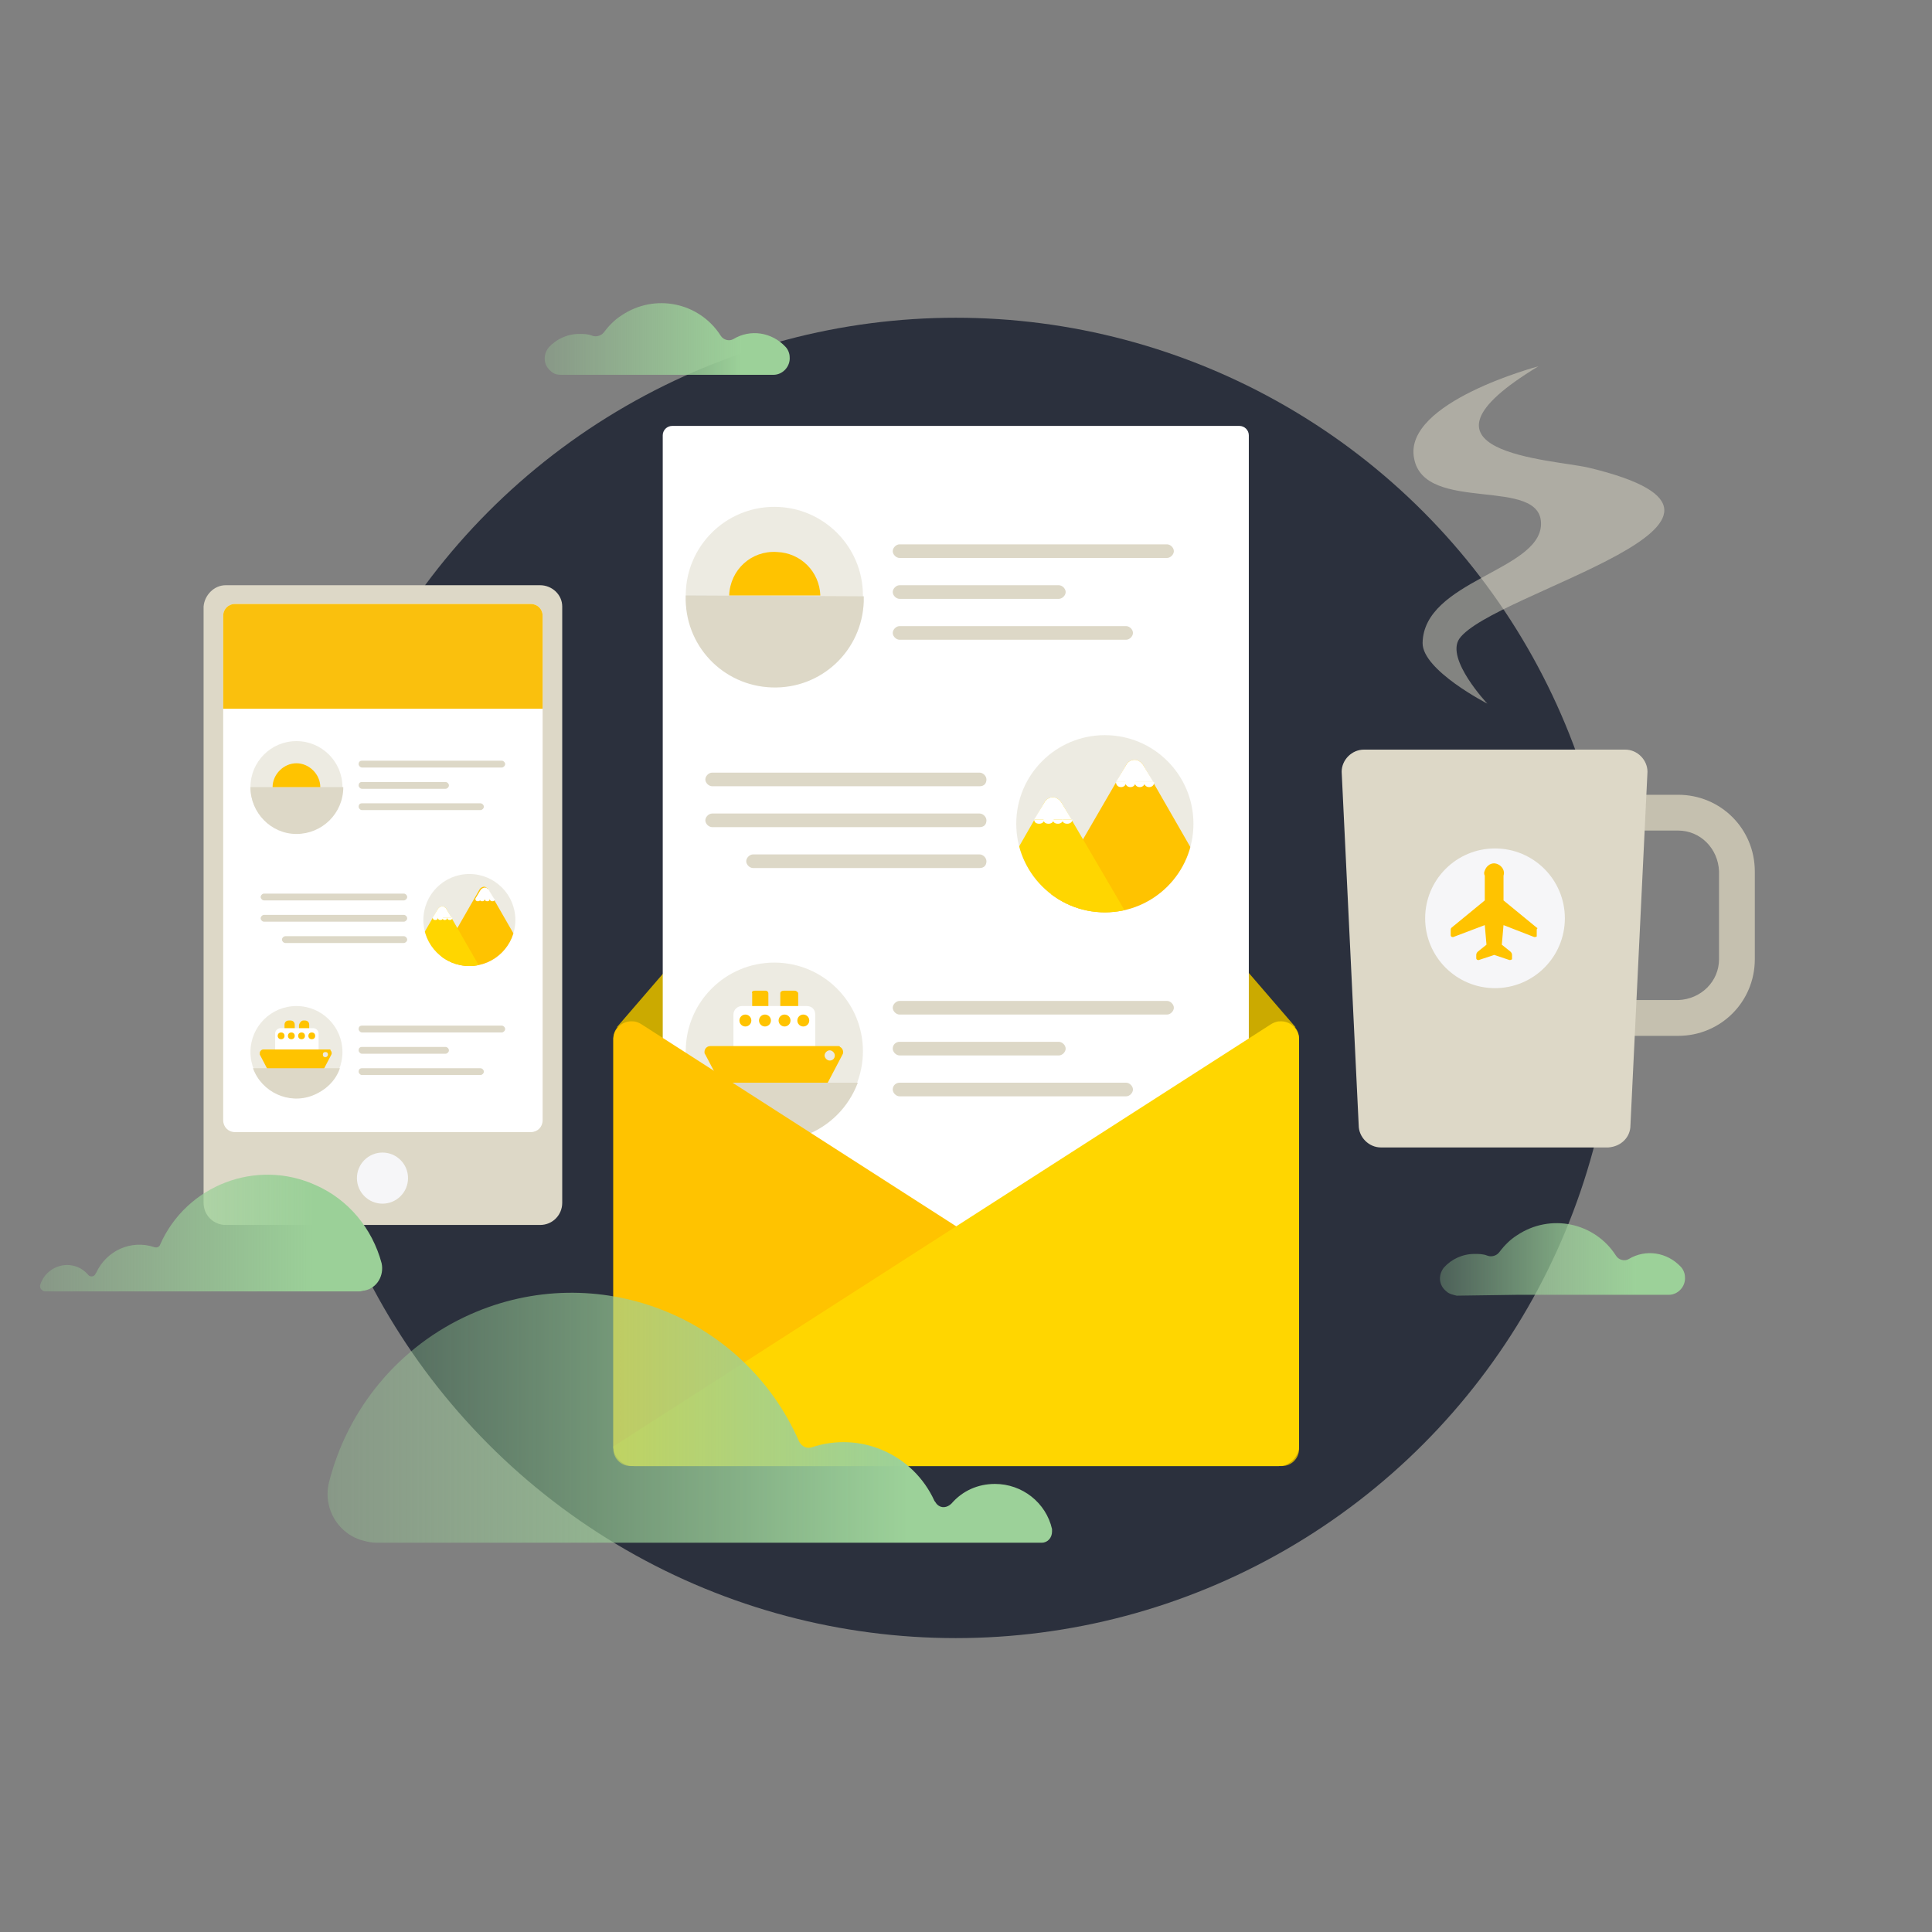 <svg id="background" xmlns="http://www.w3.org/2000/svg" xmlns:xlink="http://www.w3.org/1999/xlink" viewBox="-109.2 310.9 226.8 226.8"><rect x="-109.2" y="310.9" width="226.8" height="226.8" fill="#808080" stroke="none"/><style>.st0{fill:none}.st1{fill:#2b303d}.st2{fill:#c5c0af}.st3{fill:#ddd8c7}.st4{fill:#f6f6f8}.st5{fill:#ffc300}.st6{fill:#fff}.st7{fill:#fac00d}.st8{opacity:.5;fill:#ddd8c7;enable-background:new}.st9{clip-path:url(#SVGID_2_)}.st10{fill:#ffd600}.st11{fill:#cbaa00}.st12{clip-path:url(#SVGID_4_)}.st13{fill:url(#SVGID_5_)}.st14{fill:url(#SVGID_6_)}.st15{fill:url(#SVGID_7_)}.st16{fill:url(#SVGID_8_)}</style><g id="Newsletter"><path class="st0" d="M-109.2 310.9h226.8v226.8h-226.8z"/><circle class="st1" cx="3" cy="425.7" r="77.5"/><path class="st2" d="M87.8 430.4v-2.1h-8.3c-2.6 0-4.7-2.1-4.8-4.8v-10.3c0-2.6 2.1-4.7 4.8-4.8h8.3c2.6 0 4.7 2.1 4.8 4.8v10.3c0 2.6-2.1 4.7-4.8 4.8v4.2c5 0 9-4 9-9v-10.3c0-5-4-9-9-9h-8.3c-5 0-9 4-9 9v10.3c0 5 4 9 9 9h8.3v-2.1z"/><path class="st3" d="M79.6 445.6H52.9c-1.4 0-2.6-1.2-2.6-2.6l-2-41.5c0-1.4 1.2-2.6 2.6-2.6h30.7c1.4 0 2.6 1.2 2.6 2.6l-2 41.5c0 1.4-1.1 2.5-2.6 2.6z"/><circle class="st4" cx="66.3" cy="418.7" r="8.2"/><path class="st5" d="M71.2 419.8l-3.9-3.2v-2.9c.2-.6-.2-1.2-.8-1.4s-1.2.2-1.4.8c-.1.2-.1.4 0 .6v2.9l-3.9 3.2c-.1.1-.1.2-.1.3v.6c0 .1.1.2.2.2h.1l3.7-1.4.2 2.3-1 .8c-.1.1-.2.2-.2.4v.4c0 .1.1.2.2.2h.1l1.8-.6 1.8.6c.1 0 .2 0 .3-.1v-.5c0-.2-.1-.3-.2-.4l-1-.8.2-2.3 3.6 1.4c.1 0 .3 0 .3-.1v-.8c.1-.1.1-.2 0-.2z"/><path class="st3" d="M-82.7 379.6h36.9c1.4 0 2.6 1.1 2.6 2.5v70c0 1.4-1.1 2.6-2.6 2.6h-36.9c-1.4 0-2.6-1.1-2.6-2.6v-70c.1-1.3 1.2-2.5 2.6-2.5z"/><path class="st6" d="M-81.6 381.8h34.7c.8 0 1.4.6 1.4 1.4v59.2c0 .8-.6 1.4-1.4 1.4h-34.7c-.8 0-1.4-.6-1.4-1.4v-59.2c0-.8.6-1.4 1.4-1.4z"/><path class="st7" d="M-81.6 381.8h34.7c.8 0 1.4.6 1.4 1.4v10.9H-83v-10.9c0-.8.6-1.4 1.4-1.4z"/><circle class="st4" cx="-64.3" cy="449.2" r="3"/><circle class="st8" cx="-74.4" cy="403.3" r="5.4"/><path class="st3" d="M-79.8 403.3c0 3 2.4 5.5 5.4 5.5s5.5-2.4 5.5-5.5h-10.9zm13.1-3.1h16.4c.2 0 .4.2.4.4s-.2.4-.4.4h-16.4c-.2 0-.4-.2-.4-.4s.1-.4.4-.4zm0 2.5h9.8c.2 0 .4.2.4.4s-.2.4-.4.4h-9.8c-.2 0-.4-.2-.4-.4s.1-.4.4-.4zm0 2.5h13.9c.2 0 .4.2.4.4s-.2.4-.4.4h-13.9c-.2 0-.4-.2-.4-.4s.1-.4.4-.4z"/><path class="st5" d="M-77.2 403.3c0-1.5 1.3-2.8 2.8-2.8s2.8 1.3 2.8 2.8h-5.6"/><circle class="st8" cx="-74.4" cy="434.4" r="5.4"/><path class="st3" d="M-66.7 431.3h16.4c.2 0 .4.2.4.4s-.2.4-.4.4h-16.4c-.2 0-.4-.2-.4-.4s.1-.4.4-.4zm0 2.5h9.8c.2 0 .4.2.4.4s-.2.4-.4.4h-9.8c-.2 0-.4-.2-.4-.4s.1-.4.4-.4zm0 2.5h13.9c.2 0 .4.2.4.4s-.2.4-.4.4h-13.9c-.2 0-.4-.2-.4-.4s.1-.4.4-.4z"/><path class="st5" d="M-75.3 430.7h.2c.3 0 .5.2.5.5v1c0 .3-.2.5-.5.5h-.2c-.3 0-.5-.2-.5-.5v-1c0-.3.2-.5.5-.5zm1.7 0h.2c.3 0 .5.2.5.5v1c0 .3-.2.5-.5.5h-.2c-.3 0-.5-.2-.5-.5v-1c.1-.3.3-.5.5-.5z"/><path class="st6" d="M-76.3 431.6h3.9c.3 0 .6.3.6.6v2.2c0 .3-.3.6-.6.6h-3.9c-.3 0-.6-.3-.6-.6v-2.2c0-.3.3-.6.6-.6z"/><path class="st5" d="M-70.5 434.1h-7.8c-.2 0-.4.2-.4.4v.2l1.1 2.1c.1.1.2.2.3.2h5.6c.1 0 .3-.1.3-.2l1.1-2.1c.1-.2 0-.4-.1-.5 0-.1 0-.1-.1-.1zm-.5.9c-.2 0-.3-.1-.3-.3 0-.2.1-.3.3-.3s.3.1.3.3c0 .1-.1.3-.3.3z"/><circle class="st5" cx="-72.6" cy="432.5" r=".4"/><circle class="st5" cx="-73.8" cy="432.5" r=".4"/><circle class="st5" cx="-75" cy="432.5" r=".4"/><circle class="st5" cx="-76.2" cy="432.5" r=".4"/><path class="st3" d="M-79.5 436.3c1 2.8 4.2 4.3 7 3.2 1.5-.6 2.7-1.7 3.2-3.2h-10.2z"/><circle class="st8" cx="-54.1" cy="418.9" r="5.4"/><defs><circle id="SVGID_1_" cx="-54.1" cy="418.9" r="5.4"/></defs><clipPath id="SVGID_2_"><use xlink:href="#SVGID_1_" overflow="visible"/></clipPath><g class="st9"><path class="st5" d="M-58.3 424.7l5.4-9.4c.2-.3.6-.4.8-.2.1.1.2.1.2.2l5.4 9.4c.2.3.1.7-.2.8-.1.1-.2.1-.3.1h-10.8c-.3 0-.6-.3-.6-.6 0-.1.1-.2.1-.3z"/><path class="st6" d="M-53.4 416.4l.6-1c.2-.3.6-.4.8-.2.1.1.2.1.2.2l.6 1h-2.2zm.5 0c0 .2.1.3.3.3s.3-.1.3-.3m-1.1 0c0 .2.1.3.3.3s.3-.1.3-.3m.5 0c0 .2.1.3.3.3s.3-.1.3-.3m0 0c0 .2.1.3.3.3s.3-.1.3-.3"/><path class="st10" d="M-63.2 427l5.4-9.4c.2-.3.6-.4.8-.2.1.1.2.1.2.2l5.4 9.4c.2.3.1.7-.2.8-.1.1-.2.1-.3.1h-10.9c-.3 0-.6-.3-.6-.6.1-.1.1-.2.2-.3z"/><path class="st6" d="M-58.4 418.6l.6-1c.2-.3.6-.4.8-.2.1.1.2.1.2.2l.6 1h-2.2zm.6 0c0 .2.1.3.3.3s.3-.1.3-.3m-1.2 0c0 .2.1.3.3.3s.3-.1.3-.3"/><path class="st6" d="M-57.3 418.6c0 .1.1.3.3.3s.3-.1.3-.3m0 0c0 .2.1.3.3.3s.3-.1.3-.3"/></g><path class="st3" d="M-61.8 416.6h-16.4c-.2 0-.4-.2-.4-.4s.2-.4.4-.4h16.4c.2 0 .4.2.4.4s-.2.4-.4.4zm0 2.5h-16.4c-.2 0-.4-.2-.4-.4s.2-.4.4-.4h16.4c.2 0 .4.2.4.4s-.2.4-.4.4zm0 2.5h-13.9c-.2 0-.4-.2-.4-.4s.2-.4.4-.4h13.9c.2 0 .4.2.4.4s-.2.4-.4.4z"/><path class="st11" d="M-35.2 430.8h76.5c1.1 0 2 .9 2 2V481c0 1.1-.9 2-2 2h-76.5c-1.1 0-2-.9-2-2v-48.2c0-1.1.9-2 2-2z"/><path class="st11" d="M-36.8 431.5l38-44.1c.9-1 2.4-1.1 3.4-.3l.3.3 38 44.1h-79.7z"/><path class="st6" d="M-30.3 360.9h66.6c.6 0 1.1.5 1.1 1.1v107.2c0 .6-.5 1.1-1.1 1.1h-66.6c-.6 0-1.1-.5-1.1-1.1V362c0-.6.5-1.1 1.1-1.1z"/><circle class="st8" cx="-18.3" cy="380.8" r="10.4"/><path class="st3" d="M-28.7 380.8c-.2 5.8 4.3 10.6 10.1 10.8 5.8.2 10.6-4.3 10.8-10.1v-.6l-20.9-.1zm25.1-6h31.4c.4 0 .8.4.8.8s-.4.8-.8.8H-3.6c-.4 0-.8-.4-.8-.8s.4-.8.8-.8zm0 4.8h18.7c.4 0 .8.4.8.8s-.4.8-.8.8H-3.6c-.4 0-.8-.4-.8-.8s.4-.8.8-.8zm0 4.8H23c.4 0 .8.4.8.8s-.4.8-.8.8H-3.6c-.4 0-.8-.4-.8-.8s.4-.8.8-.8z"/><path class="st5" d="M-23.6 380.8c.1-3 2.6-5.3 5.6-5.1 2.8.1 5 2.3 5.1 5.1h-10.7"/><circle class="st8" cx="-18.3" cy="434.3" r="10.4"/><path class="st3" d="M-3.6 428.4h31.4c.4 0 .8.4.8.8s-.4.8-.8.8H-3.6c-.4 0-.8-.4-.8-.8s.4-.8.8-.8zm0 4.8h18.7c.4 0 .8.4.8.8s-.4.8-.8.8H-3.6c-.4 0-.8-.4-.8-.8 0-.5.4-.8.8-.8zm0 4.8H23c.4 0 .8.4.8.8s-.4.8-.8.8H-3.6c-.4 0-.8-.4-.8-.8 0-.5.4-.8.8-.8z"/><path class="st5" d="M-20.6 427.2h1.3c.2 0 .3.2.3.3v2.9c0 .2-.2.4-.3.4h-1.3c-.2 0-.3-.2-.3-.4v-2.9c-.1-.2.1-.3.3-.3zm3.4 0h1.3c.2 0 .4.2.4.3v2.9c0 .2-.2.4-.4.4h-1.3c-.2 0-.4-.2-.4-.4v-2.9c0-.2.2-.3.4-.3z"/><path class="st6" d="M-22.1 429h7.6c.6 0 1 .4 1 1v4.3c0 .6-.4 1-1 1h-7.6c-.6 0-1-.4-1-1V430c0-.6.5-1 1-1z"/><path class="st5" d="M-10.8 433.7h-15c-.4 0-.7.3-.7.7 0 .1 0 .2.1.3l2.1 4c.1.2.4.4.6.4H-13c.3 0 .5-.1.6-.4l2.1-4c.2-.3 0-.8-.3-.9 0-.1-.1-.1-.2-.1zm-1 1.7c-.3 0-.6-.3-.6-.6s.3-.6.6-.6.6.3.6.6c0 .4-.3.6-.6.6z"/><circle class="st5" cx="-14.9" cy="430.7" r=".7"/><circle class="st5" cx="-17.1" cy="430.7" r=".7"/><circle class="st5" cx="-19.4" cy="430.7" r=".7"/><circle class="st5" cx="-21.7" cy="430.7" r=".7"/><path class="st3" d="M-28.1 438c2 5.4 8 8.2 13.4 6.2 2.9-1.1 5.1-3.3 6.2-6.2h-19.6z"/><circle class="st8" cx="20.5" cy="407.6" r="10.4"/><defs><circle id="SVGID_3_" cx="20.5" cy="407.6" r="10.4"/></defs><clipPath id="SVGID_4_"><use xlink:href="#SVGID_3_" overflow="visible"/></clipPath><g class="st12"><path class="st5" d="M12.5 418.8L23 400.7c.3-.6 1.1-.8 1.6-.4.2.1.3.3.4.4l10.4 18.1c.3.6.1 1.3-.4 1.6-.2.1-.4.2-.6.2h-21c-.7 0-1.2-.5-1.2-1.2.2-.2.2-.4.3-.6z"/><path class="st6" d="M21.8 402.7l1.2-2c.3-.6 1.1-.8 1.6-.4.2.1.3.3.4.4l1.2 2h-4.4zm1.1 0c0 .3.2.6.6.6.3 0 .6-.2.6-.6"/><path class="st6" d="M21.8 402.7c0 .3.2.6.6.6.3 0 .6-.2.6-.6m1 0c0 .3.2.6.6.6.3 0 .6-.2.6-.6m-.1 0c0 .3.2.6.6.6.3 0 .6-.2.6-.6"/><path class="st10" d="M3 423.2l10.4-18.1c.3-.6 1.1-.8 1.6-.4.2.1.3.3.4.4L26 423.2c.3.6.1 1.3-.4 1.6-.2.1-.4.2-.6.2H4c-.7 0-1.2-.6-1.2-1.2 0-.3.1-.5.2-.6z"/><path class="st6" d="M12.2 407.1l1.2-2c.3-.6 1.1-.8 1.6-.4.2.1.3.3.4.4l1.2 2h-4.4zm1.1 0c0 .3.2.5.6.5.3 0 .6-.2.6-.5"/><path class="st6" d="M12.2 407.1c0 .3.2.5.6.5.3 0 .6-.2.6-.5m1 0c0 .3.2.5.6.5.3 0 .6-.2.6-.5"/><path class="st6" d="M15.5 407.1c0 .3.2.5.6.5.3 0 .6-.2.6-.5"/></g><path class="st3" d="M5.8 403.2h-31.4c-.4 0-.8-.4-.8-.8s.4-.8.8-.8H5.8c.4 0 .8.4.8.8 0 .5-.3.8-.8.8zm0 4.8h-31.4c-.4 0-.8-.4-.8-.8s.4-.8.8-.8H5.8c.4 0 .8.4.8.8 0 .5-.3.8-.8.8zm0 4.8h-26.6c-.4 0-.8-.4-.8-.8s.4-.8.8-.8H5.8c.4 0 .8.4.8.8 0 .5-.3.8-.8.8z"/><path class="st5" d="M40.9 483h-75.7c-1.3 0-2.4-1.1-2.4-2.4v-47.8c.1-1.2 1.1-2.1 2.3-2 .4 0 .8.2 1.1.4l77.1 49.5c-.1 1.2-1.1 2.3-2.4 2.3z"/><path class="st10" d="M-34.8 483h75.7c1.3 0 2.4-1.1 2.4-2.4v-47.8c-.1-1.2-1.1-2.1-2.3-2-.4 0-.8.2-1.1.4l-77.1 49.5c0 1.2 1 2.3 2.4 2.3z"/><linearGradient id="SVGID_5_" gradientUnits="userSpaceOnUse" x1="-70.745" y1="477.509" x2="14.406" y2="477.509" gradientTransform="translate(0 -.19)"><stop offset="0" stop-color="#9CD199" stop-opacity=".3"/><stop offset=".8" stop-color="#9CD199"/></linearGradient><path class="st13" d="M7.6 485.1c-2 0-3.8.8-5.1 2.3-.5.5-1.2.6-1.7.1-.1-.1-.2-.3-.3-.4-2.5-5.5-8.7-8.2-14.4-6.3-.6.2-1.2-.1-1.5-.7-6.5-14.8-23.8-21.5-38.6-14.9-8.3 3.7-14.4 11-16.6 19.8-.7 3.1 1.2 6.1 4.2 6.8.4.1.9.2 1.3.2h78.2c.7 0 1.2-.6 1.2-1.3v-.3c-.7-3.1-3.5-5.3-6.7-5.3z"/><linearGradient id="SVGID_6_" gradientUnits="userSpaceOnUse" x1="276.407" y1="455.93" x2="316.569" y2="455.93" gradientTransform="matrix(-1 0 0 1 212.2 -.29)"><stop offset=".2" stop-color="#9BD098"/><stop offset="1" stop-color="#9BD098" stop-opacity=".3"/></linearGradient><path class="st14" d="M-101.3 459.4c.9 0 1.8.4 2.4 1.1.2.3.6.3.8.1.1-.1.1-.2.2-.3 1.2-2.6 4.1-3.9 6.8-3 .3.1.6 0 .7-.3 3.1-7 11.3-10.1 18.2-7 3.9 1.7 6.7 5.1 7.8 9.2.3 1.4-.5 2.9-2 3.2-.2 0-.4.1-.6.1h-36.9c-.3 0-.6-.3-.6-.6v-.1c.4-1.4 1.7-2.4 3.2-2.4z"/><path class="st8" d="M71.4 353.9s-15.9 4.2-14.6 10.8c1.2 6.6 15.1 2 14.9 7.8-.2 5.4-13.8 6.6-13.9 13.9 0 3.2 7.6 7.1 7.6 7.1s-4.9-5.2-3.3-7.6c3.8-5.5 40.6-14 15.2-20.1-4.3-1-22.8-1.7-5.9-11.9z"/><linearGradient id="SVGID_7_" gradientUnits="userSpaceOnUse" x1="-45.259" y1="350.874" x2="-16.399" y2="350.874" gradientTransform="translate(0 -.19)"><stop offset="0" stop-color="#9CD199" stop-opacity=".3"/><stop offset=".8" stop-color="#9CD199"/></linearGradient><path class="st15" d="M-36.3 354.9h17.9c1.1 0 2-1 1.9-2.1 0-.4-.2-.9-.5-1.2-1.6-1.7-4.1-2.1-6.1-.9-.5.3-1.2.1-1.5-.4-2.5-3.9-7.7-5-11.6-2.4-.8.5-1.5 1.2-2.1 2-.3.4-.9.6-1.4.4s-1-.2-1.5-.2c-1.4 0-2.7.6-3.6 1.6-.7.9-.6 2.1.3 2.8.3.3.7.4 1.2.4h7z"/><linearGradient id="SVGID_8_" gradientUnits="userSpaceOnUse" x1="59.81" y1="458.924" x2="88.67" y2="458.924" gradientTransform="translate(0 -.19)"><stop offset="0" stop-color="#9CD199" stop-opacity=".3"/><stop offset=".8" stop-color="#9CD199"/></linearGradient><path class="st16" d="M68.8 462.9h17.9c1.1 0 2-1 1.9-2.1 0-.4-.2-.9-.5-1.2-1.6-1.7-4.1-2.1-6.1-.9-.5.3-1.2.1-1.5-.4-2.5-3.9-7.7-5-11.6-2.4-.8.5-1.5 1.2-2.1 2-.3.4-.9.6-1.4.4s-1-.2-1.5-.2c-1.4 0-2.7.6-3.6 1.6-.7.9-.6 2.1.3 2.8.3.3.8.4 1.2.5l7-.1z"/></g></svg>